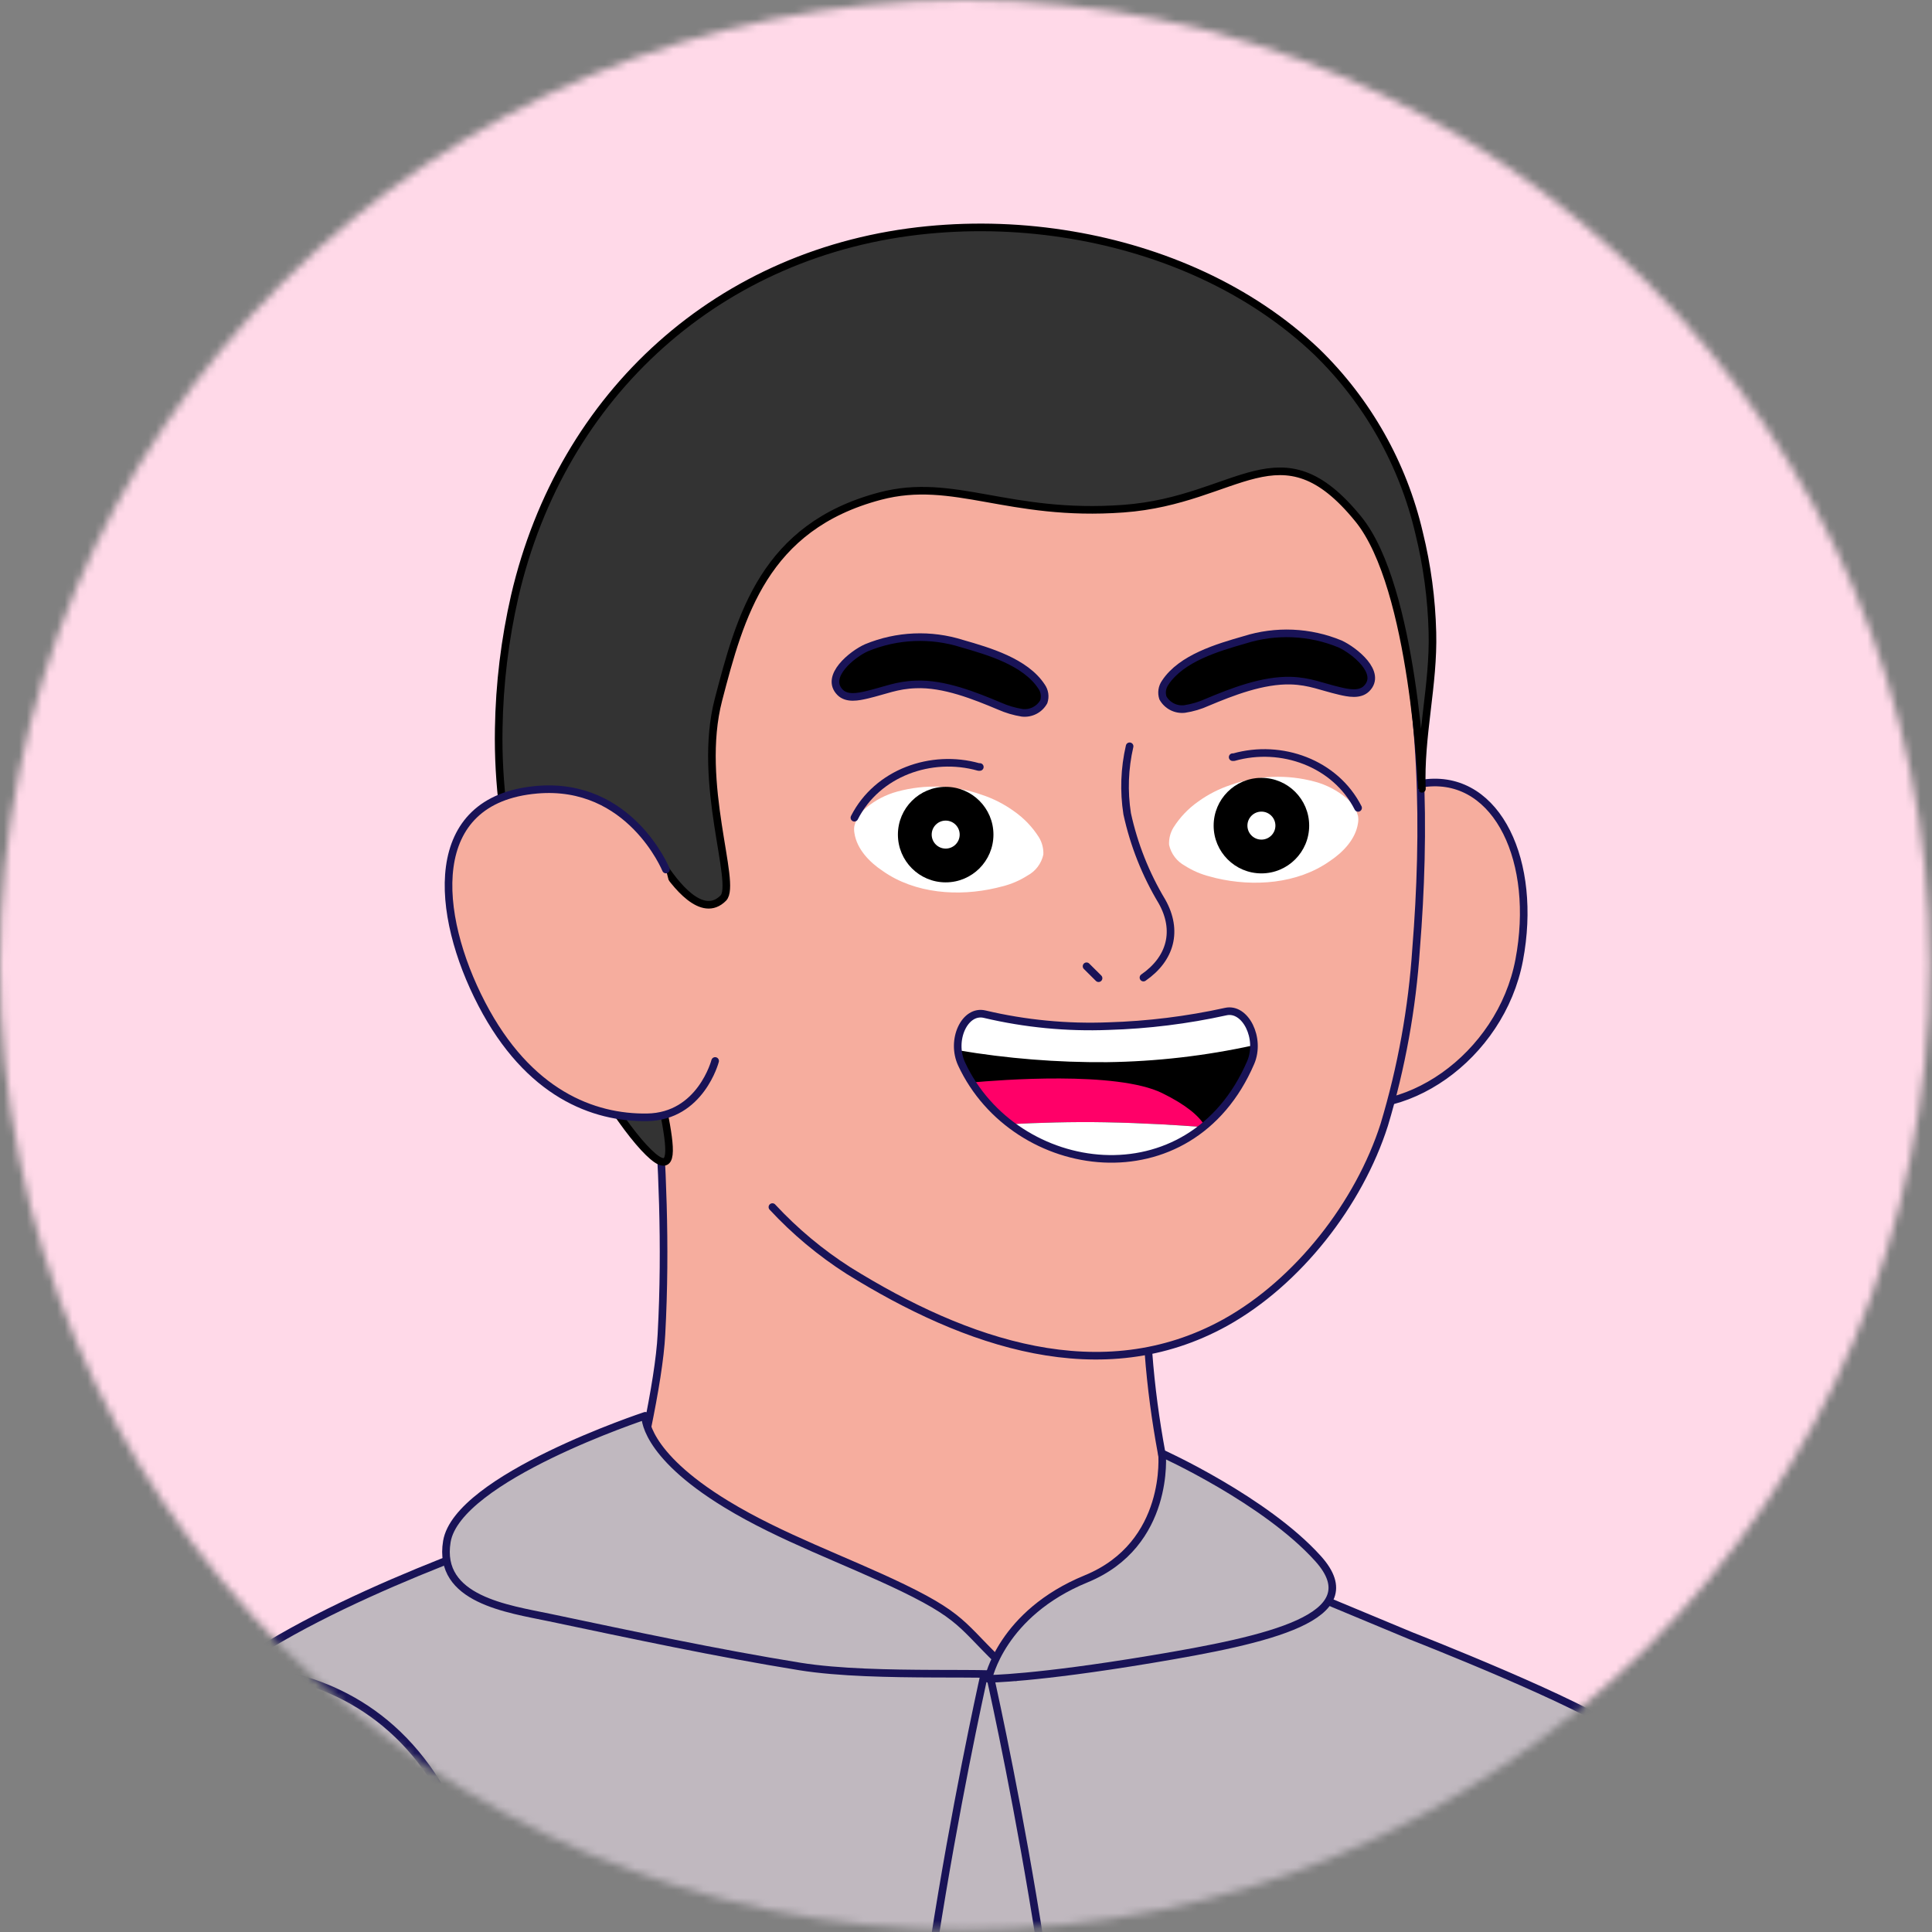 <svg width="254" height="254" viewBox="0 0 254 254" fill="none" xmlns="http://www.w3.org/2000/svg">
<rect x="0" y="0" width="254" height="254" fill="#808080" stroke="none"/>
<mask id="mask0_12244_20932" style="mask-type:alpha" maskUnits="userSpaceOnUse" x="0" y="0" width="254" height="254">
<circle cx="126.854" cy="126.854" r="126.854" fill="#191357"/>
</mask>
<g mask="url(#mask0_12244_20932)">
<rect x="-62.228" y="-39.193" width="398.163" height="370.438" fill="#FFD9E8"/>
<path d="M236.167 624.994C236.167 624.994 190.967 492.224 183.767 457.994C175.107 416.994 171.407 375.904 165.957 334.344C162.417 307.344 156.797 279.254 164.207 252.344C166.207 244.984 169.388 237.654 174.988 232.454C186.988 221.304 205.987 224.104 216.077 236.124C226.167 248.144 229.327 265.714 230.897 280.914C233.407 305.084 231.677 329.334 234.107 353.574C237.177 384.084 241.297 414.574 241.247 445.254L279.727 614.254" fill="#F6AD9E"/>
<path d="M236.167 624.994C236.167 624.994 190.967 492.224 183.767 457.994C175.107 416.994 171.407 375.904 165.957 334.344C162.417 307.344 156.797 279.254 164.207 252.344C166.207 244.984 169.388 237.654 174.988 232.454C186.988 221.304 205.987 224.104 216.077 236.124C226.167 248.144 229.327 265.714 230.897 280.914C233.407 305.084 231.677 329.334 234.107 353.574C237.177 384.084 241.297 414.574 241.247 445.254L279.727 614.254" stroke="#191357" stroke-linecap="round" stroke-linejoin="round"/>
<path d="M205.408 224.254C250.138 241.064 252.658 312.154 253.258 343.254C253.898 376.674 266.488 437.984 270.478 475.254C275.648 523.474 276.208 544.714 280.278 592.874C280.278 592.874 271.718 602.324 255.808 606.294C246.226 608.683 236.303 609.397 226.478 608.404C226.478 608.404 218.678 578.004 207.998 548.884C198.628 523.334 186.528 492.284 182.998 468.284C180.838 453.624 181.468 442.734 178.688 432.504C165.328 383.364 151.828 307.354 155.408 263.104C158.898 220.074 197.238 221.184 205.408 224.254Z" fill="#191357" stroke="#FF0068" stroke-linecap="round" stroke-linejoin="round"/>
<path d="M76.489 221.715C76.489 221.715 100.709 244.175 132.489 245.175C167.809 246.275 167.489 233.304 167.489 233.304C167.489 233.304 147.489 197.955 151.139 160.695C154.789 123.435 86.799 116.994 85.679 124.144C84.559 131.294 88.259 151.645 86.959 175.445C86.329 187.945 76.489 221.715 76.489 221.715Z" fill="#F6AD9E" stroke="#191357" stroke-linecap="round" stroke-linejoin="round"/>
<path d="M82.858 196.884C74.418 209.634 63.798 209.884 56.038 212.434C48.278 214.984 30.218 219.954 30.218 219.954C30.218 219.954 17.788 244.884 21.908 269.954C26.028 295.024 43.908 320.494 43.908 320.494C43.908 320.494 49.908 363.124 50.908 388.124C51.908 413.124 48.778 453.854 48.778 453.854C65.858 458.675 83.297 462.119 100.928 464.154C131.348 467.794 150.178 467.013 168.558 463.833C205.328 457.463 204.128 454.154 204.128 454.154L200.958 376.574C203.558 350.364 209.538 338.194 210.518 311.864C211.308 290.574 216.838 251.394 203.978 232.704C196.868 222.364 157.778 210.864 155.508 202.204" fill="#F6AD9E"/>
<path d="M82.858 196.884C74.418 209.634 63.798 209.884 56.038 212.434C48.278 214.984 30.218 219.954 30.218 219.954C30.218 219.954 17.788 244.884 21.908 269.954C26.028 295.024 43.908 320.494 43.908 320.494C43.908 320.494 49.908 363.124 50.908 388.124C51.908 413.124 48.778 453.854 48.778 453.854C65.858 458.675 83.297 462.119 100.928 464.154C131.348 467.794 150.178 467.013 168.558 463.833C205.328 457.463 204.128 454.154 204.128 454.154L200.958 376.574C203.558 350.364 209.538 338.194 210.518 311.864C211.308 290.574 216.838 251.394 203.978 232.704C196.868 222.364 157.778 210.864 155.508 202.204" stroke="#191357" stroke-linecap="round" stroke-linejoin="round"/>
<path d="M68.989 207.634C86.269 217.284 96.099 235.634 106.579 251.564C114.169 263.094 123.709 270.434 137.449 272.964C152.449 275.714 177.819 278.754 183.309 259.514C185.969 250.194 183.579 239.754 180.779 230.744C179.498 226.658 177.938 222.665 176.109 218.794C175.709 217.954 173.749 214.154 173.749 214.154L192.529 223.224C197.916 233.792 202.141 244.914 205.129 256.394C213.129 286.594 211.399 318.394 210.129 349.284C209.029 376.694 209.069 404.164 208.659 431.594C208.659 434.234 213.489 474.864 213.489 474.864C213.489 474.864 203.489 486.764 157.269 489.684C111.049 492.604 35.839 477.194 35.839 477.194C37.589 457.664 46.069 412.534 47.349 392.964C49.099 366.274 40.249 316.264 40.239 316.204C40.339 316.834 58.419 304.584 59.529 303.464C67.789 295.164 71.749 283.574 72.329 272.024C73.049 258.074 70.079 243.134 62.549 231.324C61.349 229.424 50.859 213.504 47.899 214.404L68.989 207.634Z" fill="white" stroke="#191357" stroke-linecap="round" stroke-linejoin="round"/>
<path d="M216.768 299.174C222.708 367.544 219.908 372.654 216.058 425.644C214.998 440.224 217.298 469.054 217.828 482.644C219.648 529.114 230.268 549.134 220.308 555.264C189.418 574.264 151.308 573.764 116.308 572.364C82.998 571.024 38.907 576.104 10.627 555.264C-12.653 538.114 14.918 444.044 6.058 395.024C-2.802 346.004 -9.283 284.894 -1.773 255.224C5.737 225.554 19.687 225.694 35.417 216.224C51.147 206.754 75.167 199.294 75.167 199.294C75.167 199.294 116.028 219.243 131.998 219.083C147.968 218.923 159.857 204.384 159.857 204.384L185.528 215.074C185.528 215.074 208.428 224.024 213.328 227.944" fill="#C0B8BF"/>
<path d="M216.768 299.174C222.708 367.544 219.908 372.654 216.058 425.644C214.998 440.224 217.298 469.054 217.828 482.644C219.648 529.114 230.268 549.134 220.308 555.264C189.418 574.264 151.308 573.764 116.308 572.364C82.998 571.024 38.907 576.104 10.627 555.264C-12.653 538.114 14.918 444.044 6.058 395.024C-2.802 346.004 -9.283 284.894 -1.773 255.224C5.737 225.554 19.687 225.694 35.417 216.224C51.147 206.754 75.167 199.294 75.167 199.294C75.167 199.294 116.028 219.243 131.998 219.083C147.968 218.923 159.857 204.384 159.857 204.384L185.528 215.074C185.528 215.074 208.428 224.024 213.328 227.944" stroke="#191357" stroke-linecap="round" stroke-linejoin="round"/>
<path d="M118.767 301.874C117.927 270.464 129.587 219.304 129.587 219.304L130.027 219.764C130.027 219.764 141.687 270.924 140.857 302.344" fill="#C0B8BF"/>
<path d="M118.767 301.874C117.927 270.464 129.587 219.304 129.587 219.304L130.027 219.764C130.027 219.764 141.687 270.924 140.857 302.344" stroke="#191357" stroke-linecap="round" stroke-linejoin="round"/>
<path d="M84.829 186.134C84.829 186.134 84.439 191.024 95.49 197.754C102.68 202.144 111.019 205.044 118.709 208.754C127.499 213.024 126.399 214.054 133.559 220.504C132.489 219.504 115.349 220.734 105.169 219.094C94.119 217.304 83.219 214.964 72.269 212.664C66.799 211.514 57.479 210.294 58.749 202.664C60.149 194.284 84.829 186.134 84.829 186.134Z" fill="#C0B8BF" stroke="#191357" stroke-linecap="round" stroke-linejoin="round"/>
<path d="M152.769 191.074C152.769 191.074 166.359 197.214 173.289 204.914C180.219 212.614 166.789 215.574 151.359 218.144C135.929 220.714 129.939 220.714 129.939 220.714C129.939 220.714 131.649 212.144 142.789 207.574C153.929 203.004 152.769 191.074 152.769 191.074Z" fill="#C0B8BF" stroke="#191357" stroke-linecap="round" stroke-linejoin="round"/>
<path d="M176.959 109.244C176.959 109.244 180.959 103.544 187.639 102.924C196.919 102.044 202.169 113.324 199.729 126.214C197.319 138.954 184.369 148.014 173.889 144.554C165.269 141.714 172.139 116.474 172.139 116.474" fill="#F6AD9E"/>
<path d="M176.959 109.244C176.959 109.244 180.959 103.544 187.639 102.924C196.919 102.044 202.169 113.324 199.729 126.214C197.319 138.954 184.369 148.014 173.889 144.554C165.269 141.714 172.139 116.474 172.139 116.474" stroke="#191357" stroke-linecap="round" stroke-linejoin="round"/>
<path d="M181.987 147.874C178.687 158.224 170.667 168.554 161.097 173.874C144.817 182.874 126.987 176.635 111.547 167.045C103.457 162.045 95.257 152.825 91.367 143.735C86.947 133.435 86.457 124.334 84.297 113.334L84.027 111.934C80.547 94.214 77.827 76.465 87.897 60.614C100.677 40.495 127.467 33.845 148.897 39.985C150.846 40.554 152.765 41.221 154.647 41.985C185.857 54.625 188.647 94.564 186.227 124.744C185.689 132.589 184.267 140.349 181.987 147.874V147.874Z" fill="#F6AD9E"/>
<path d="M154.598 41.944C185.808 54.584 188.598 94.524 186.178 124.704C185.66 132.561 184.254 140.333 181.988 147.874C178.688 158.224 170.668 168.554 161.098 173.874C144.818 182.874 126.988 176.634 111.548 167.044C107.875 164.695 104.515 161.89 101.548 158.694" stroke="#191357" stroke-linecap="round" stroke-linejoin="round"/>
<path d="M186.569 70.074C184.456 61.006 179.784 52.735 173.109 46.244C164.349 37.914 152.789 32.913 140.959 30.913C134.684 29.846 128.294 29.618 121.959 30.234C94.619 32.894 73.849 51.783 67.679 78.353C66.368 84.074 65.66 89.916 65.569 95.784C65.019 124.994 82.709 150.784 86.719 152.624C90.729 154.464 83.589 136.574 85.419 128.394C87.349 119.764 87.419 115.554 86.959 113.494C88.759 116.314 92.309 120.874 95.089 118.074C96.949 116.204 91.589 102.964 94.459 91.974C97.329 80.984 100.459 69.254 115.699 65.224C125.429 62.654 132.519 67.984 147.699 66.874C162.879 65.763 168.309 55.604 178.589 68.254C185.899 77.254 186.929 103.694 186.939 103.704C186.659 96.794 188.509 90.053 188.319 83.124C188.209 78.723 187.622 74.348 186.569 70.074Z" fill="#333333" stroke="black" stroke-linecap="round" stroke-linejoin="round"/>
<path d="M87.549 114.315C87.549 114.315 82.828 102.774 70.598 103.824C55.828 105.094 57.198 120.194 63.338 131.994C69.478 143.794 78.019 146.994 85.069 146.894C92.119 146.794 94.018 139.485 94.018 139.485" fill="#F6AD9E"/>
<path d="M87.549 114.315C87.549 114.315 82.828 102.774 70.598 103.824C55.828 105.094 57.198 120.194 63.338 131.994C69.478 143.794 78.019 146.994 85.069 146.894C92.119 146.794 94.018 139.485 94.018 139.485" stroke="#191357" stroke-linecap="round" stroke-linejoin="round"/>
<path d="M134.388 93.714C133.354 93.549 132.345 93.25 131.388 92.824C128.168 91.474 124.098 89.824 120.388 89.984C117.898 90.064 116.388 90.774 113.988 91.344C112.838 91.614 111.348 91.924 110.448 91.025C108.378 88.934 112.068 85.974 113.928 85.154C117.929 83.503 122.383 83.315 126.508 84.624C129.988 85.624 134.798 87.014 136.928 90.254C137.132 90.541 137.266 90.871 137.318 91.218C137.37 91.566 137.339 91.921 137.228 92.254C136.951 92.751 136.534 93.154 136.029 93.414C135.523 93.674 134.953 93.778 134.388 93.714V93.714Z" fill="black" stroke="#191357" stroke-linecap="round" stroke-linejoin="round"/>
<path d="M155.728 93.214C156.764 93.059 157.774 92.759 158.728 92.324C161.948 90.974 166.018 89.374 169.728 89.484C172.218 89.564 173.728 90.284 176.128 90.844C177.278 91.114 178.768 91.424 179.668 90.524C181.738 88.444 178.048 85.524 176.188 84.664C172.189 83.009 167.734 82.818 163.608 84.124C160.128 85.124 155.318 86.514 153.188 89.754C152.985 90.041 152.853 90.371 152.8 90.719C152.748 91.066 152.778 91.421 152.888 91.754C153.165 92.25 153.583 92.652 154.088 92.912C154.593 93.171 155.163 93.277 155.728 93.214V93.214Z" fill="black" stroke="#191357" stroke-linecap="round" stroke-linejoin="round"/>
<path d="M178.538 108.214C178.228 110.344 176.538 112.074 174.818 113.214C170.568 116.214 164.818 116.604 159.898 115.454L159.098 115.244C157.924 114.955 156.806 114.475 155.788 113.824C155.261 113.542 154.801 113.15 154.44 112.673C154.079 112.197 153.826 111.648 153.698 111.064C153.659 110.259 153.865 109.46 154.288 108.774C155.136 107.437 156.241 106.281 157.538 105.374C158.833 104.44 160.263 103.708 161.778 103.204C165.351 101.929 169.228 101.779 172.888 102.774C174.4 103.185 175.806 103.918 177.008 104.924C177.756 105.528 178.291 106.355 178.538 107.284C178.593 107.591 178.593 107.906 178.538 108.214Z" fill="white"/>
<path d="M165.838 114.824C162.37 114.824 159.558 112.012 159.558 108.544C159.558 105.075 162.37 102.264 165.838 102.264C169.306 102.264 172.118 105.075 172.118 108.544C172.118 112.012 169.306 114.824 165.838 114.824Z" fill="black"/>
<path d="M165.838 110.384C164.822 110.384 163.998 109.56 163.998 108.544C163.998 107.528 164.822 106.704 165.838 106.704C166.855 106.704 167.678 107.528 167.678 108.544C167.678 109.56 166.855 110.384 165.838 110.384Z" fill="white"/>
<path d="M178.548 106.214C175.548 100.304 168.438 97.784 162.218 99.544H162.057" stroke="#191357" stroke-linecap="round" stroke-linejoin="round"/>
<path d="M112.328 109.504C112.638 111.634 114.328 113.364 116.048 114.504C120.298 117.504 126.048 117.894 130.968 116.734L131.768 116.534C132.942 116.245 134.06 115.765 135.078 115.114C135.606 114.832 136.065 114.44 136.426 113.963C136.787 113.487 137.04 112.938 137.168 112.354C137.207 111.548 137.001 110.751 136.578 110.064C135.73 108.727 134.625 107.572 133.328 106.664C132.035 105.726 130.605 104.994 129.088 104.494C125.515 103.219 121.638 103.069 117.978 104.064C116.464 104.471 115.057 105.204 113.858 106.214C113.114 106.821 112.579 107.646 112.328 108.574C112.274 108.881 112.274 109.196 112.328 109.504V109.504Z" fill="white"/>
<path d="M124.328 116.004C120.86 116.004 118.048 113.193 118.048 109.724C118.048 106.256 120.86 103.444 124.328 103.444C127.797 103.444 130.608 106.256 130.608 109.724C130.608 113.193 127.797 116.004 124.328 116.004Z" fill="black"/>
<path d="M124.329 111.564C123.313 111.564 122.489 110.74 122.489 109.724C122.489 108.708 123.313 107.884 124.329 107.884C125.345 107.884 126.169 108.708 126.169 109.724C126.169 110.74 125.345 111.564 124.329 111.564Z" fill="white"/>
<path d="M112.327 107.504C115.327 101.594 122.437 99.074 128.657 100.834H128.817" stroke="#191357" stroke-linecap="round" stroke-linejoin="round"/>
<path d="M150.329 128.524C153.929 126.034 154.909 122.344 152.769 118.524C150.622 114.954 149.075 111.056 148.189 106.984C147.728 104.034 147.837 101.023 148.51 98.114" stroke="#191357" stroke-linecap="round" stroke-linejoin="round"/>
<path d="M142.848 127.034L144.428 128.604" stroke="#191357" stroke-linecap="round" stroke-linejoin="round"/>
<path d="M126.427 139.894C133.427 154.894 156.497 158.134 164.427 139.694C165.787 136.524 163.737 132.414 161.147 132.994C156.081 134.11 150.922 134.75 145.737 134.904C140.264 135.122 134.787 134.593 129.457 133.334C126.837 132.704 124.957 136.734 126.427 139.894Z" fill="black"/>
<path d="M145.247 147.544C140.897 147.464 136.477 147.604 132.797 147.794C130.824 146.272 129.132 144.418 127.797 142.314C131.257 141.994 146.797 140.764 152.797 143.714C155.967 145.274 157.637 146.714 158.407 148.024L158.207 148.174C154.967 147.924 150.477 147.644 145.247 147.544Z" fill="#FF0068"/>
<path d="M125.939 138.074C125.679 135.394 127.309 132.804 129.419 133.314C134.749 134.574 140.227 135.102 145.699 134.884C150.884 134.73 156.043 134.09 161.109 132.974C163.109 132.524 164.779 134.874 164.809 137.424C158.478 138.815 152.021 139.559 145.539 139.644C138.973 139.694 132.414 139.169 125.939 138.074Z" fill="white"/>
<path d="M145.248 147.544C150.478 147.644 154.968 147.924 158.128 148.174C150.668 154.174 140.128 153.394 132.798 147.794C136.478 147.604 140.898 147.464 145.248 147.544Z" fill="white"/>
<path d="M126.427 139.894C133.427 154.894 156.497 158.134 164.427 139.694C165.787 136.524 163.737 132.414 161.147 132.994C156.081 134.11 150.922 134.75 145.737 134.904C140.264 135.122 134.787 134.593 129.457 133.334C126.837 132.704 124.957 136.734 126.427 139.894Z" stroke="#191357" stroke-linecap="round" stroke-linejoin="round"/>
<path d="M-38.981 623.314C-38.981 623.314 -42.801 476.514 -39.801 441.704C-36.191 399.914 -27.851 359.554 -21.031 318.194C-16.591 291.314 -13.841 262.814 1.039 239.194C5.119 232.734 10.249 226.624 17.119 223.274C31.859 216.084 49.189 224.274 55.389 238.684C61.589 253.094 59.489 270.854 56.599 285.844C51.989 309.714 43.319 332.414 38.599 356.324C32.689 386.414 27.819 416.764 18.869 446.134L6.749 619.084" fill="#F6AD9E"/>
<path d="M-38.981 623.314C-38.981 623.314 -42.801 476.514 -39.801 441.704C-36.191 399.914 -27.851 359.554 -21.031 318.194C-16.591 291.314 -13.841 262.814 1.039 239.194C5.119 232.734 10.249 226.624 17.119 223.274C31.859 216.084 49.189 224.274 55.389 238.684C61.589 253.094 59.489 270.854 56.599 285.844C51.989 309.714 43.319 332.414 38.599 356.324C32.689 386.414 27.819 416.764 18.869 446.134L6.749 619.084" stroke="#191357" stroke-linecap="round" stroke-linejoin="round"/>
<path d="M21.118 220.884C-5.792 230.994 -18.802 262.354 -26.092 287.884C-39.832 336.134 -43.272 389.524 -46.092 439.484C-47.982 472.784 -41.092 601.574 -41.092 601.574C-41.092 601.574 -27.302 609.974 -17.852 611.004C-8.402 612.034 11.448 614.594 12.308 610.374C13.168 606.154 26.368 513.114 29.898 489.114C32.058 474.464 34.658 444.684 37.438 434.454C50.798 385.314 68.168 303.264 64.588 259.014C61.117 216.074 29.328 217.804 21.118 220.884Z" fill="#C0B8BF" stroke="#191357" stroke-linecap="round" stroke-linejoin="round"/>
</g>
</svg>
